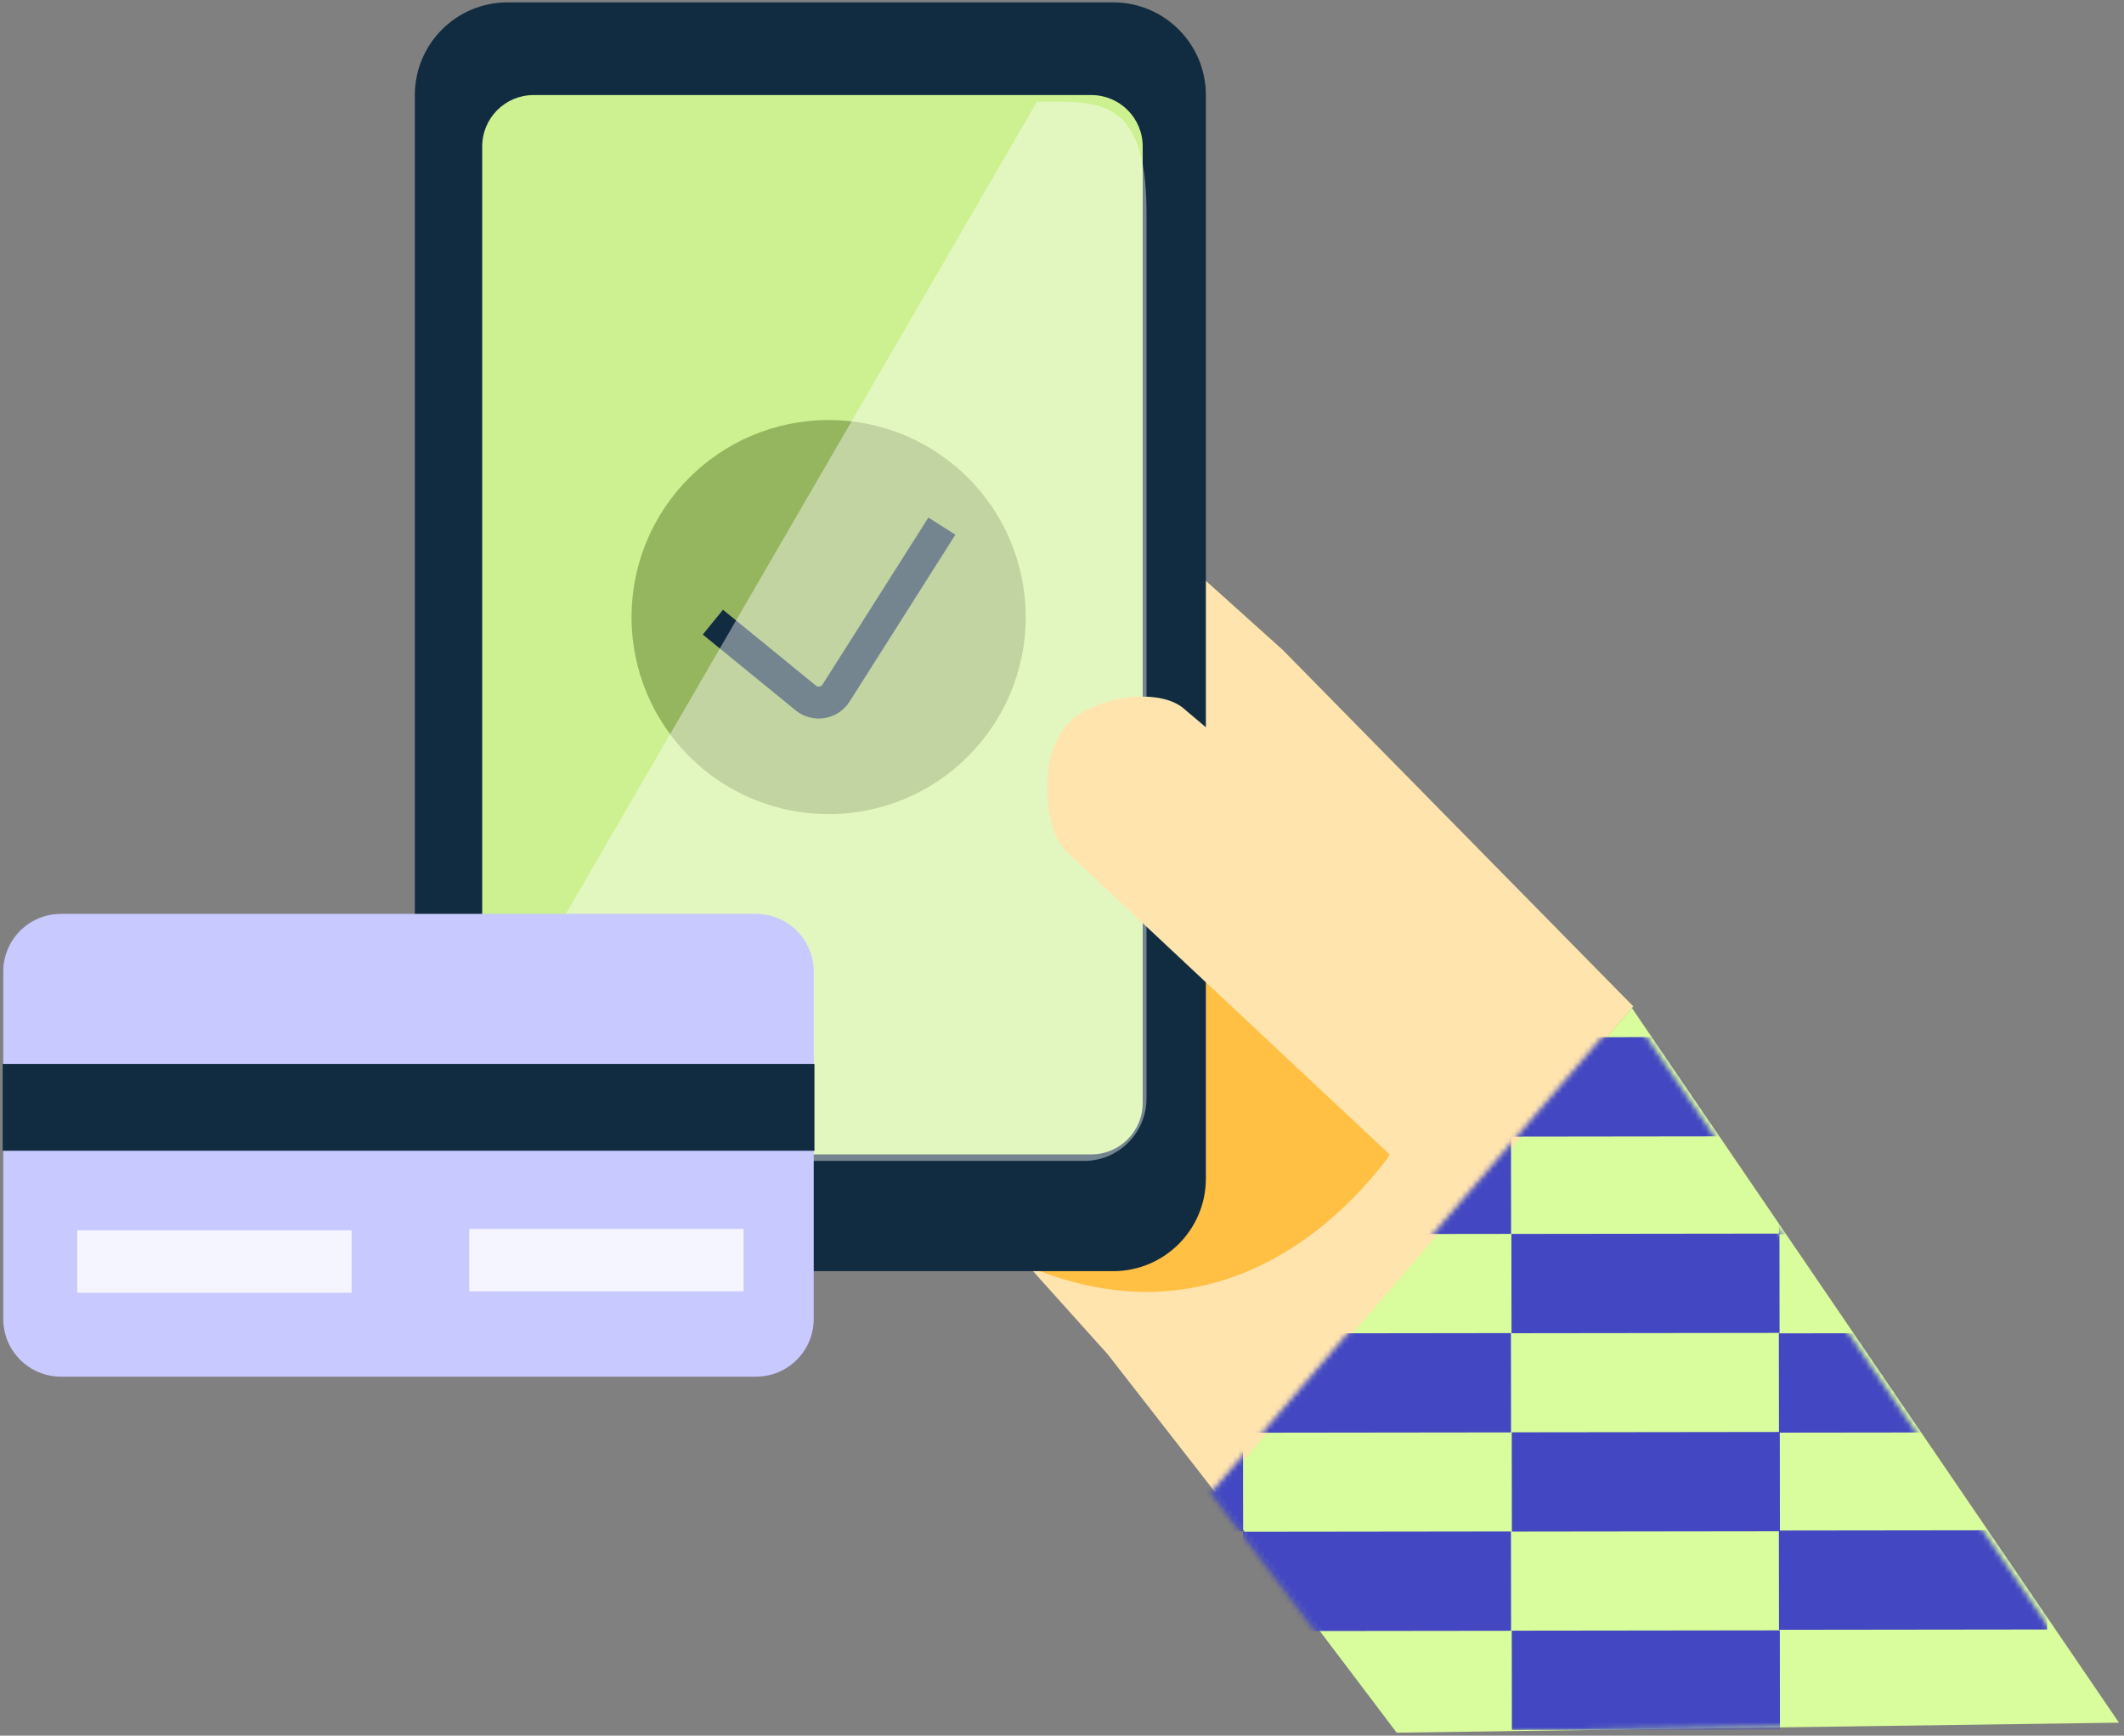 <svg width="399" height="326" viewBox="0 0 399 326" fill="none" xmlns="http://www.w3.org/2000/svg">
<rect x="0" y="0" width="399" height="326" fill="#808080" stroke="none"/>
<g clip-path="url(#clip0_11247_15199)">
<path d="M228.559 280.656L306.816 189.017L240.941 122.047L198.663 84.046C193.808 79.682 185.892 80.585 180.975 86.066L181.037 86.166C176.483 91.233 176.107 98.419 179.921 102.921C175.041 99.623 167.928 100.764 163.374 105.818C158.895 110.81 158.469 117.858 162.094 122.373C157.214 119.25 150.251 120.429 145.773 125.408C141.244 130.449 140.855 137.585 144.606 142.1C141.921 141.523 122.777 158.078 133.83 171.722L208.085 254.369" fill="#FFE4AE"/>
<path d="M219.852 133.296C215.311 128.342 193.67 238.078 193.67 238.078C225.56 251.271 248.681 233.275 260.574 217.648C266.847 209.409 219.852 133.296 219.852 133.296Z" fill="#FFC043"/>
<path d="M209.114 0.446H95.341C85.725 0.446 77.929 8.24 77.929 17.854V221.348C77.929 230.962 85.725 238.755 95.341 238.755H209.114C218.731 238.755 226.527 230.962 226.527 221.348V17.854C226.527 8.24 218.731 0.446 209.114 0.446Z" fill="#112C40"/>
<path d="M205.011 17.854H100.234C94.906 17.854 90.586 22.171 90.586 27.498V207.176C90.586 212.503 94.906 216.821 100.234 216.821H205.011C210.339 216.821 214.659 212.503 214.659 207.176V27.498C214.659 22.171 210.339 17.854 205.011 17.854Z" fill="#CDF190"/>
<path d="M155.659 152.911C176.105 152.911 192.68 136.341 192.68 115.902C192.68 95.462 176.105 78.893 155.659 78.893C135.213 78.893 118.638 95.462 118.638 115.902C118.638 136.341 135.213 152.911 155.659 152.911Z" fill="#95B55F"/>
<path d="M133.917 116.855L151.355 131.089C153.149 132.556 155.834 132.117 157.063 130.161L176.935 98.82" stroke="#112C40" stroke-width="6.007" stroke-miterlimit="10"/>
<path opacity="0.42" d="M194.799 19.096C206.165 19.096 215.286 17.942 215.374 39.663V206.312C215.374 212.795 210.117 218.05 203.631 218.05H111.888C100.522 218.05 91.314 208.845 91.314 197.483L194.799 19.096Z" fill="white"/>
<path d="M142.022 171.647H11.451C5.465 171.647 0.612 176.499 0.612 182.483V247.735C0.612 253.72 5.465 258.571 11.451 258.571H142.022C148.008 258.571 152.861 253.72 152.861 247.735V182.483C152.861 176.499 148.008 171.647 142.022 171.647Z" fill="#C7C9FF"/>
<path d="M152.999 199.827H0.5V216.143H152.999V199.827Z" fill="#112C40"/>
<path d="M139.688 230.816H88.152V242.542H139.688V230.816Z" fill="#F5F5FF"/>
<path d="M66.048 231.08H14.512V242.806H66.048V231.08Z" fill="#F5F5FF"/>
<path d="M264.451 220.019L200.42 160.046C195.678 155.481 195.364 141.987 200.106 136.431C204.848 130.875 217.933 128.769 222.675 133.346L276.557 178.758" fill="#FFE4AE"/>
<path d="M262.368 325.44L228.32 280.405L306.552 189.317L398.057 323.559" fill="#D9FC9C"/>
<mask id="mask0_11247_15199" style="mask-type:luminance" maskUnits="userSpaceOnUse" x="227" y="189" width="171" height="137">
<path d="M261.455 325.441L227.408 280.406L305.64 189.318L397.145 323.56" fill="white"/>
</mask>
<g mask="url(#mask0_11247_15199)">
<path d="M233.503 306.359L283.859 306.298L283.837 287.649L233.48 287.711L233.503 306.359Z" fill="#4348C2"/>
<path d="M284.012 324.932L334.369 324.87L334.346 306.221L283.989 306.283L284.012 324.932Z" fill="#4348C2"/>
<path d="M284.008 287.672L334.364 287.61L334.341 268.962L283.985 269.023L284.008 287.672Z" fill="#4348C2"/>
<path d="M183.169 287.699L233.526 287.638L233.503 268.989L183.147 269.05L183.169 287.699Z" fill="#4348C2"/>
<path d="M233.498 269.1L283.854 269.038L283.832 250.389L233.475 250.451L233.498 269.1Z" fill="#4348C2"/>
<path d="M283.94 250.412L334.297 250.351L334.274 231.702L283.918 231.763L283.94 250.412Z" fill="#4348C2"/>
<path d="M334.186 269.085L384.542 269.023L384.52 250.375L334.163 250.436L334.186 269.085Z" fill="#4348C2"/>
<path d="M334.191 306.118L384.547 306.057L384.525 287.408L334.168 287.469L334.191 306.118Z" fill="#4348C2"/>
<path d="M334.182 231.812L384.538 231.751L384.515 213.102L334.159 213.164L334.182 231.812Z" fill="#4348C2"/>
<path d="M284.023 213.478L334.379 213.416L334.357 194.767L284 194.829L284.023 213.478Z" fill="#4348C2"/>
<path d="M233.506 231.814L283.863 231.753L283.84 213.104L233.484 213.166L233.506 231.814Z" fill="#4348C2"/>
</g>
</g>
<defs>
<clipPath id="clip0_11247_15199">
<rect width="397.683" height="324.994" fill="white" transform="translate(0.5 0.446)"/>
</clipPath>
</defs>
</svg>
